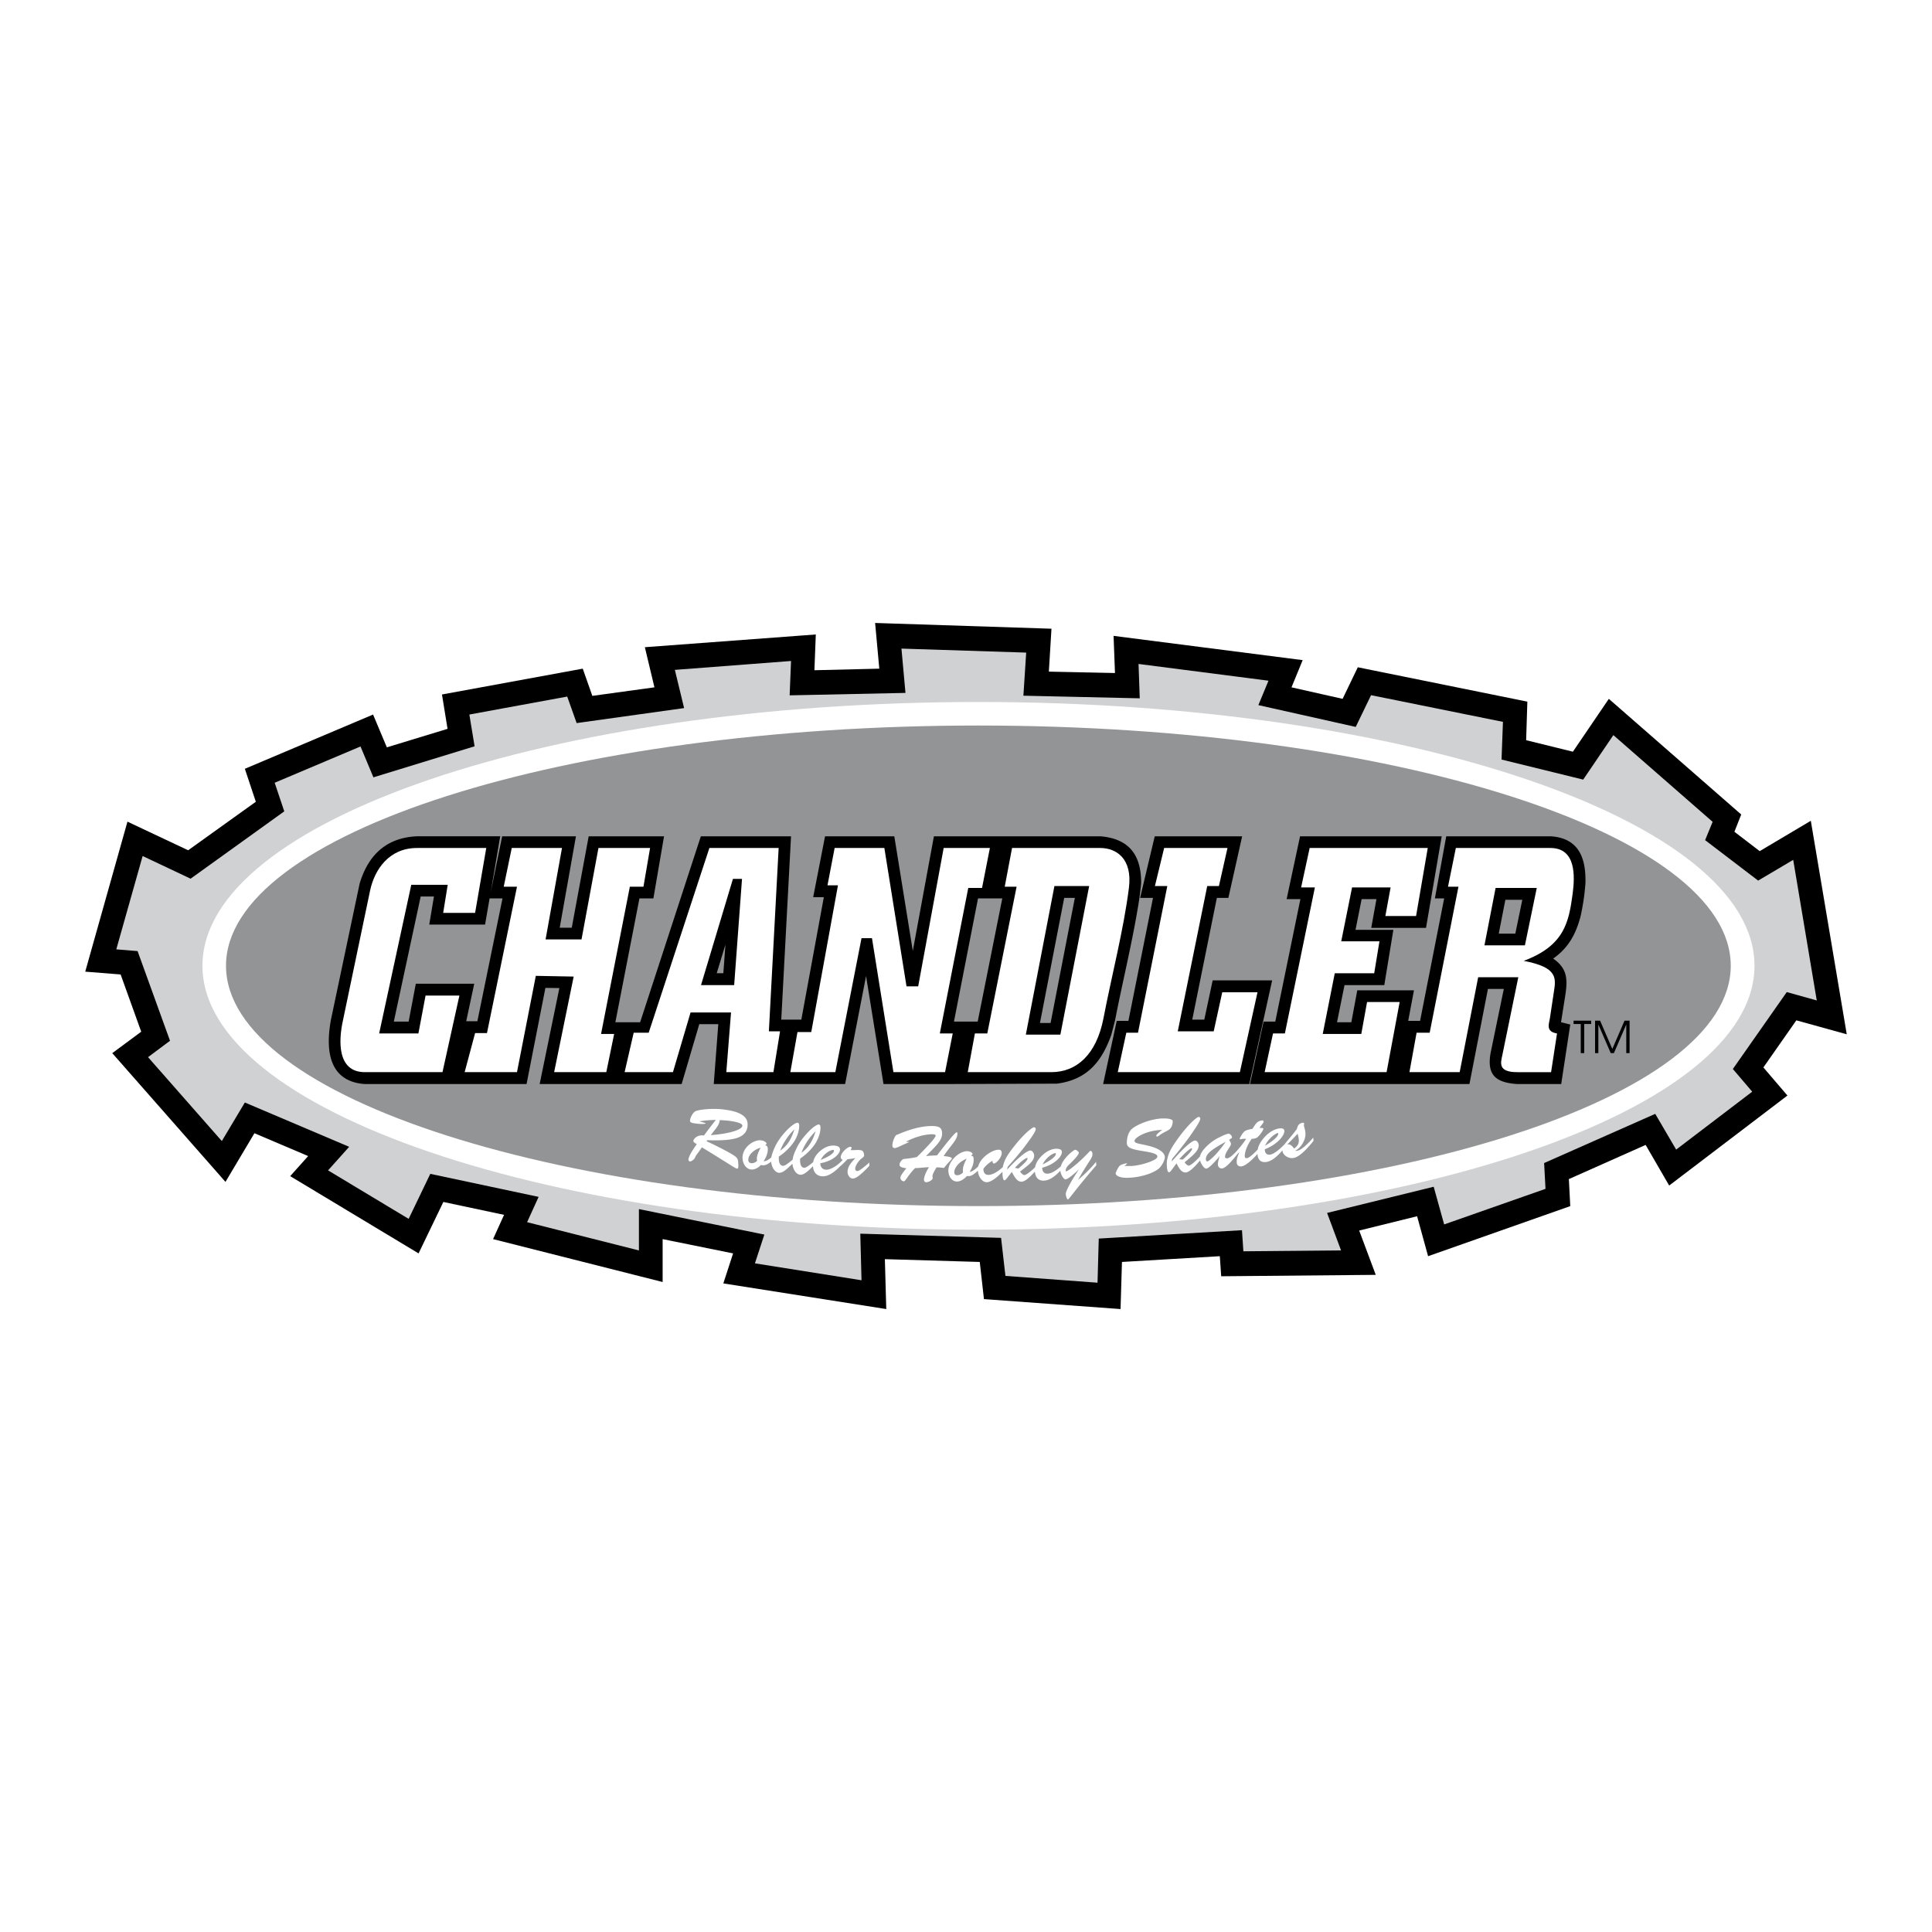 <svg xmlns="http://www.w3.org/2000/svg" width="2500" height="2500" viewBox="0 0 192.756 192.756"><g fill-rule="evenodd" clip-rule="evenodd"><path fill="#fff" d="M0 0h192.756v192.756H0V0z"/><path d="M12.037 97.223l-3.533-.28 4.212-14.967 6.056 2.855 6.753-4.839-1.096-3.289 12.792-5.413 1.375 3.272 6.056-1.845-.556-3.428 14.045-2.577.957 2.715 6.196-.852-.957-4.003 17.056-1.271-.139 3.568 6.474-.157-.417-4.559 17.595.574-.261 4.281 6.597.139-.14-3.707 18.867 2.42-1.115 2.715 5.099 1.148 1.516-3.15 16.916 3.429-.121 3.846 4.664 1.149 3.586-5.274 13.209 11.539-.68 1.723 2.523 1.932 5.1-3.028 3.586 21.302-5.029-1.392-3.289 4.699 2.4 2.803-11.799 8.98-2.349-4.054-7.659 3.41.139 2.697-14.184 4.996-1.097-3.986-5.778 1.427 1.653 4.42-15.42.141-.139-2.002-9.763.574-.139 4.7-13.629-.993-.418-3.707-9.467-.279.139 4.979-16.256-2.559.975-2.994-7.031-1.426v4.281l-16.917-4.281 1.097-2.42-6.057-1.287-2.472 5.133-12.809-7.709 1.793-2.002-5.361-2.279-2.889 4.855-11.295-12.844 2.889-2.14-2.054-5.709z"/><path fill="#d0d1d3" d="M14.23 85.405l4.786 2.262 9.346-6.718-.957-2.854 8.563-3.62 1.288 3.08 10.094-3.097-.522-3.168 9.764-1.793.94 2.646 10.721-1.497-.922-3.812 11.591-.887-.139 3.428 11.556-.243-.401-4.421 12.445.4-.279 4.299 11.609.261-.121-3.428 12.965 1.671-1.01 2.436 9.713 2.175 1.531-3.167 13.158 2.663-.14 3.759 8.146 2.002 3.01-4.439 9.904 8.651-.75 1.827 5.291 4.037 3.498-2.07 2.35 14.026-2.992-.834-5.379 7.674 1.931 2.264-7.588 5.777-2.087-3.566-11.086 4.908.138 2.574-10.111 3.551-1.045-3.76-10.635 2.612 1.393 3.742-9.746.086-.139-2.106-14.289.836-.123 4.403-9.189-.678-.434-3.795-14.046-.418.122 4.648-10.634-1.689.94-2.871-12.514-2.541v4.125l-11.156-2.82 1.149-2.524-10.808-2.297-2.159 4.49-8.041-4.837 2.106-2.35-10.407-4.422-2.298 3.848-7.361-8.371 2.192-1.637-3.236-8.946-2.124-.174 2.628-9.311z"/><path d="M97.613 122.684c42.641 0 77.432-11.834 77.432-26.332 0-14.498-34.791-26.315-77.432-26.315-42.64 0-77.414 11.817-77.414 26.315.001 14.498 34.774 26.332 77.414 26.332z" fill="#fff"/><path d="M97.613 72.386c41.354 0 75.064 10.773 75.064 23.965 0 13.211-33.711 23.982-75.064 23.982-41.334 0-75.064-10.771-75.064-23.982 0-13.191 33.73-23.965 75.064-23.965z" fill="#929496"/><path d="M117.385 116.07c.314.645.574.939.939.906.314-.035.766-.436 1.41-1.201.105.436.453.836.609.818.227-.018.662-.436 1.34-1.236-.104.348-.174.609-.174.801 0 .277.191.436.418.418.365-.053.836-.574 1.566-1.48.053-.035.104-.086.174-.139-.209.4-.295.73-.279.975 0 .312.174.471.488.436.348-.053.887-.471 1.584-1.236.035.609.348.871.887.801.506-.088 1.01-.471 1.602-1.166v.035c.018.418.574.818 1.096.73.488-.07 1.15-.645 2.002-1.705 0-.105-.018-.209-.018-.332-.713.818-1.252 1.254-1.584 1.307-.068.018-.156.018-.242.018.574-.279 1.043-1.027 1.043-1.672 0-.434-.156-.713-.156-.887 0-.018.018-.07.018-.141 0-.086-.035-.121-.156-.104-.33.07-.471.227-.557.609-.191.279-.592.766-1.166 1.445v.016c-.645.697-1.184 1.062-1.516 1.115-.312.035-.521-.141-.521-.506v-.035c1.254-.486 1.949-1.357 1.949-1.809 0-.244-.191-.314-.557-.262-.488.088-.992.383-1.445.889-.365.416-.592.816-.66 1.217-.541.559-.889.836-1.08.854-.121.018-.209-.053-.209-.209 0-.365.191-1.027.697-1.723.051 0 .121 0 .244-.018.189-.035.295-.088.451-.262.332-.348.471-.678.471-.713 0-.07-.123-.105-.4-.088.104-.139.209-.295.33-.434.053-.088.088-.158.088-.227 0-.053-.088-.105-.174-.088-.488.07-.592.314-.941.836-.4.07-.66.139-.799.262-.193.156-.471.643-.471.73 0 .035.018.051.068.051.053-.016.105-.016.158-.033.121-.018.277-.018.418-.018-.262.418-.576.801-.924 1.201-.436.469-.73.713-.957.748-.139.018-.227-.035-.227-.156 0-.436.592-1.045.592-1.271 0-.053-.018-.086-.035-.156-.051-.088-.104-.174-.139-.262.035-.035.088-.068.139-.104.088-.053.141-.088.141-.156-.018-.141-.191-.367-.383-.35-.07.018-.365.088-.818.332a4.515 4.515 0 0 0-1.254.852c-.434.4-.695.801-.748 1.098-.557.592-.939.887-1.113.904-.105 0-.244-.104-.418-.33.904-.748 1.41-1.166 1.41-1.705-.018-.279-.209-.488-.383-.471-.297.035-1.131.713-2.314 2.105.018-.086.033-.191.051-.277.959-1.15 1.654-2.072 2.107-2.75.469-.68.695-1.098.695-1.254 0-.121-.088-.191-.174-.174-.174.018-.922.645-1.879 1.914-.436.592-.768 1.08-.977 1.514-.207.453-.312.854-.312 1.271.018.574.088.836.227.818.138.003.312-.329.748-.886zM96.482 117.324c.052.018.122.018.157.018.278 0 .556-.191.923-.539.051.643.469 1.148.869 1.148.383 0 .922-.35 1.584-1.045 0 .574.07.854.209.854.139-.018.312-.332.73-.836.33.662.592.975.957.975.314 0 .748-.348 1.34-1.01.053.609.365.922.889.904.521-.018 1.043-.348 1.652-.99.053.451.35.869.523.869.121 0 .627-.312 1.34-1.027-.471.715-.818 1.289-1.027 1.707-.209.4-.295.66-.295.748 0 .262.139.574.209.574.051 0 .277-.297.73-.871a79.204 79.204 0 0 1 2.105-2.541c0-.104-.018-.225-.018-.348a13.266 13.266 0 0 1-1.793 1.793c.418-.766.783-1.305 1.027-1.705.262-.383.418-.645.4-.836 0-.227-.07-.33-.227-.348-.678.73-1.27 1.252-1.688 1.584-.4.33-.662.469-.715.469-.033 0-.033-.035-.033-.086 0-.174.086-.35.277-.541.68-.643 1.027-1.061 1.027-1.234 0-.088-.227-.297-.365-.297-.07 0-.523.297-.957.818-.244.297-.4.574-.471.836-.557.504-1.027.73-1.34.73-.297.018-.504-.191-.521-.557v-.035c1.252-.33 1.967-1.113 1.967-1.566 0-.227-.193-.33-.574-.33-.488.018-.977.26-1.445.713-.365.365-.592.748-.662 1.148-.539.506-.904.766-1.078.766-.105 0-.244-.121-.418-.348.904-.695 1.41-1.061 1.41-1.602-.018-.277-.209-.504-.383-.504-.297.018-1.133.609-2.314 1.914.016-.086.033-.174.051-.279.957-1.061 1.654-1.932 2.105-2.574.471-.627.697-1.045.697-1.184 0-.123-.088-.191-.174-.191-.156 0-.922.574-1.881 1.775-.434.539-.766.992-.975 1.426a3.56 3.56 0 0 0-.26.783c-.574.506-1.045.766-1.445.766-.295 0-.469-.191-.486-.539v-.068c.191-.279.469-.541.904-.801 0 .191.053.277.156.277.227-.018.783-.627.766-1.061 0-.227-.104-.332-.365-.314-.244 0-.766.191-1.287.627-.365.33-.609.68-.697 1.045-.365.348-.643.521-.852.539.278-.453.418-.871.401-1.236 0-.26-.053-.365-.227-.365h-.018c.069-.121.139-.156.139-.191 0-.104-.244-.277-.557-.277-.313 0-.783.191-1.166.557-.453.418-.696.957-.696 1.375.018.678.418 1.096.853 1.096.335-.001.665-.193 1.013-.558zM91.296 116.541c.383 0 .853-.07 1.392-.088-.366.541-.505 1.045-.505 1.254.018.156.087.244.226.244.244 0 .644-.227.644-.4 0-.088-.017-.141-.017-.191-.018-.141.122-.436.4-.889h.122c.208 0 .417.035.626.053.453-.592.783-.836.783-.939 0-.123-.278-.191-.818-.244.331-.521.679-.922.94-1.27.261-.35.435-.645.435-.977 0-.086-.018-.121-.087-.121-.052 0-.261.191-.575.574-.331.383-.783.957-1.375 1.723-.383.018-.748.035-1.096.07.505-.521.905-.904 1.183-1.254.279-.348.418-.643.418-.975 0-.607-.278-.748-.957-.766-1.027-.018-2.245.297-3.655.924-.243.365-.348.766-.348 1.008 0 .174.087.262.226.262.052.018.157-.018.331-.088l1.148-.521c-.122 0-.243-.018-.365-.018 1.01-.521 1.949-.748 2.646-.748.244.018.331.035.331.156 0 .07-.157.297-.47.662a29.25 29.25 0 0 1-1.41 1.461c-.801.158-1.253.176-1.306.191-.191.053-.417.35-.417.559 0 .225.208.295.679.365-.383.486-.592.766-.592.939 0 .209.174.348.331.365.192.001.366-.538 1.132-1.321zM75.928 116.227c.069.018.122.035.174.035.244.018.505-.104.835-.365.052.574.366 1.062.766 1.113.365.035.748-.312 1.357-.904.052.574.365 1.062.766 1.096.348.035.714-.277 1.288-.852.035.627.365.957.888 1.01.557.035 1.131-.297 1.81-.992.209-.156.436-.4.749-.715.261-.018.522-.068.783-.104-.505.504-.783.904-.783 1.393.017.365.261.627.504.645.331.016.871-.418 1.671-1.271v-.33c-.644.557-1.027.852-1.201.852-.139-.016-.209-.086-.209-.242 0-.176.157-.541.487-.889.209-.191.401-.277.401-.418-.018-.383-.157-.539-.418-.539-.07-.018-.157-.018-.278-.018-.209.018-.436.018-.644.018.052-.121.087-.191.087-.227 0-.053-.035-.104-.104-.104-.296-.018-.975.592-.975 1.043 0 .105.07.191.191.279-.157.156-.313.297-.47.436-.505.383-.94.557-1.236.521-.296-.018-.505-.244-.522-.609v-.035c1.253-.209 1.966-.922 1.966-1.375-.017-.227-.191-.348-.557-.383-.505-.033-.992.156-1.462.574-.366.332-.592.68-.662 1.08-.453.365-.731.574-.905.557-.261-.018-.4-.279-.4-.748v-.156c.679-.471 1.184-.992 1.531-1.531.331-.541.505-1.08.505-1.584 0-.191-.069-.279-.157-.297-.191-.018-.696.314-1.288.992-.47.521-.818 1.062-1.027 1.566a3.2 3.2 0 0 0-.313.957c-.487.4-.783.627-.975.609-.261-.035-.4-.277-.4-.766v-.156a5.476 5.476 0 0 0 1.531-1.498c.331-.539.505-1.078.505-1.584 0-.191-.053-.277-.157-.295-.192-.018-.696.312-1.288.975-.47.521-.818 1.062-1.027 1.549-.157.348-.261.68-.313.939-.313.262-.557.383-.766.383.279-.434.418-.834.418-1.201 0-.242-.07-.365-.244-.383h-.017c.087-.104.139-.139.139-.174 0-.104-.226-.295-.539-.33-.331-.053-.801.104-1.184.418-.453.365-.679.869-.679 1.287 0 .68.4 1.148.835 1.201.335.035.683-.121 1.013-.453zM70.028 114.469c2.263 1.375 3.376 2.125 3.481 2.125.122.018.157-.07.157-.279-.018-.557-.018-.713-.331-.957-.174-.139-1.114-.697-2.837-1.496l.052-.105c1.375.053 2.384-.018 3.046-.244.661-.242 1.009-.678.992-1.357 0-.766-.766-1.252-2.263-1.443-.679-.105-1.479-.105-2.298 0-.33.051-.539.104-.644.156-.296.156-.54.713-.54.957 0 .105.104.191.313.227.749.121 1.236.104 1.236.018 0-.035-.035-.035-.122-.053-.157-.053-.331-.086-.505-.139.54-.088 1.079-.141 1.653-.141-.4.506-.801 1.027-1.184 1.551-.766-.105-1.062.434-1.062.539 0 .104.122.191.348.33-.592.801-.835 1.34-.835 1.514 0 .123.069.191.156.209.07 0 .418-.139.522-.436.091-.226.352-.488.665-.976zM112.164 116.332a.645.645 0 0 0 .295-.279c-.418.07-.695.174-.783.297-.174.209-.365.645-.365.713 0 .262.506.506 1.428.436 1.166-.07 2.211-.436 2.732-.801.453-.295.748-.975.748-1.254-.018-.434-.574-.869-1.584-1.113-.975-.244-1.443-.244-1.443-.504-.018-.279.99-.957 2.453-1.08.121-.018.227-.018.297-.018-.367.297-.576.453-.576.592 0 .053.035.088.105.07.068 0 .156-.088.33-.209.365-.227.662-.365.801-.453.262-.174.4-.504.4-.869 0-.191-.453-.314-1.236-.262-1.252.123-2.488.68-2.906 1.098-.277.295-.436.783-.436 1.34 0 .469.453.609 1.445.783 1.027.156 1.602.295 1.602.557 0 .174-.209.312-.609.486a6.802 6.802 0 0 1-1.949.471l-.749-.001z" fill="#fff"/><path d="M159.139 105.072v-3.238h.504l1.218 2.82 1.219-2.82h.504v3.238h-.33v-2.855l-1.236 2.855h-.313l-1.236-2.855v2.855h-.33zM158.059 105.072h-.348v-2.908h-.715v-.33h1.758v.33h-.695v2.908zM48.952 89.06l1.148-5.622h7.362l-1.619 9.12h1.201l1.688-9.12h7.519l-1.062 6.196h-1.392l-2.402 12.356h2.471l6.057-18.552h8.998l-.975 18.292h2.002l2.245-12.218h-1.062l1.184-6.074h6.91l1.845 11.435 2.106-11.435h16.621c2.871.244 4.072 1.88 4.055 4.682a32.57 32.57 0 0 1-.365 2.663c-.627 3.707-1.531 7.362-2.244 11.051l-.367 1.41c-.922 2.594-2.35 4.473-5.43 4.873l-10.32.035h-6.979l-1.74-10.773-2.089 10.773H71.211l.453-5.971h-1.897l-1.758 5.971H53.842l1.967-9.572-1.393-.018-1.88 9.59H36.351c-3.603-.279-3.881-3.463-3.324-6.457l2.854-13.541c.871-2.89 2.698-4.578 5.708-4.717h8.319l-.956 5.623zM140.498 101.852h1.184l2.402-12.218h-.924l1.131-6.196h10.443c2.785.191 3.516 2.158 3.445 4.699a22.856 22.856 0 0 1-.486 3.289c-.471 1.775-1.201 3.133-2.732 4.212 1.375.958 1.461 1.985 1.219 3.602l-.436 2.75.922.227-.904 5.936h-4.439c-2.141-.156-2.975-.939-2.609-3.08l1.322-6.406h-1.584l-1.844 9.486h-21.895l1.357-6.23h1.166l2.506-12.218h-1.375l1.34-6.266h14.133l-1.566 9.137h-5.465l.521-2.872h-1.479l-.609 3.063h3.775l-.904 5.516h-3.969l-.748 3.707h1.428l.592-3.184h5.656l-.574 3.046z"/><path d="M124.643 108.152h-14.584l1.357-6.3h1.166l2.453-12.27h-1.287l1.461-6.144h8.721l-1.375 6.144h-1.149l-2.455 12.148h1.201l.836-3.916h5.934l-2.279 10.338z"/><path d="M42.459 99.328h3.376l-1.688 7.641h-7.745c-2.82 0-2.594-3.238-2.21-5.047l2.732-13.071c.435-2.054 1.862-4.247 4.682-4.247h6.909l-1.114 6.475h-3.185l.453-2.802h-3.637l-3.203 14.829h3.916l.714-3.778zM57.236 97.432l-3.777-.071-1.879 9.608h-5.222l1.044-3.899h1.184l2.994-14.602h-1.323l.8-3.864h5.013l-1.636 9.12h3.585l1.689-9.12h5.151l-.661 3.864H62.84l-2.872 14.688h1.306l-.783 3.813h-5.204l1.949-9.537zM72.935 101.016h-4.038l-1.758 5.953h-4.821l.905-3.934h1.497l6.056-18.431h6.91l-.975 18.292h1.114l-.661 4.073h-4.7l.471-5.953z" fill="#fff"/><path d="M73.248 98.283h-3.307l3.185-10.598h.905l-.783 10.598z"/><path fill="#fff" d="M85.953 93.602l-2.611 13.367h-4.49l.713-4.004h1.375l2.664-14.636h-1.045l.713-3.725h4.961l2.21 13.802h1.166l2.541-13.802h4.612l-.783 3.985h-1.375l-2.837 14.516h1.288l-.765 3.864h-5.152l-2.14-13.367h-1.045zM104.889 106.969h-8.336l.713-3.863h1.236l2.924-14.638h-1.184l.73-3.864h8.789c1.637 0 3.238 1.079 2.871 3.985-.539 4.247-1.705 8.668-2.541 13.018-.712 3.657-2.714 5.362-5.202 5.362z"/><path d="M105.793 103.227h-3.445l2.853-14.829h3.465l-2.873 14.829z"/><path fill="#fff" d="M125.461 98.998l-1.758 7.971H111.52l.853-3.934h1.166l2.924-14.637h-1.236l.921-3.794h6.319l-.854 3.794h-1.166l-2.941 14.498h3.586l.853-3.898h3.516zM139.645 99.973l-1.305 6.996h-12.166l.836-3.864h1.183l2.993-14.567h-1.374l.852-3.934h11.783l-1.166 6.788h-3.064l.523-2.854h-3.845l-1.081 5.378h3.813l-.523 3.184h-3.934l-1.201 6.056h3.847l.575-3.183h3.254zM149.879 105.314l1.602-7.814h-4.004l-1.844 9.469h-5.014l.715-3.934h1.305l2.871-14.567h-1.043l.783-3.864h9.432c2.594 0 2.438 2.854 2.229 4.508-.383 2.837-.783 5.221-4.891 6.753 3.48.661 3.219 1.758 2.994 3.202l-.383 2.541c-.088.541-.436 1.324.713 1.498l-.592 3.863h-3.377c-1.932 0-1.652-.922-1.496-1.655z"/><path d="M152.141 94.315l1.183-5.726h-4.107l-1.113 5.726h4.037z"/><path d="M70.916 113.252c.487-.645.87-1.027.888-1.498.487.018.818.053.958.07.87.121 1.305.279 1.305.486.016.333-1.045.784-3.151.942zM75.528 115.828c-.191.174-.4.242-.557.225-.208-.016-.313-.139-.313-.33-.018-.383.417-.992 1.235-1.219-.243.436-.383.818-.383 1.08 0 .068.018.156.018.244zM77.842 114.801c.14-.365.313-.73.557-1.08.226-.365.522-.713.853-1.043a5 5 0 0 1-.54 1.234c-.225.35-.521.645-.87.889zM79.966 115.01a5.14 5.14 0 0 1 .557-1.115c.227-.348.522-.695.853-1.043-.139.469-.313.887-.539 1.234a3.416 3.416 0 0 1-.871.924zM81.88 115.723c.4-.748 1.062-1.01 1.271-.992.035 0 .052.018.052.088 0 .226-.435.556-1.323.904zM96.082 116.977c-.191.191-.4.277-.574.277-.208 0-.295-.104-.295-.295-.018-.383.4-1.027 1.235-1.357-.261.469-.383.852-.383 1.131 0 .07 0 .138.017.244zM101.252 116.523c.625-.695 1.096-.992 1.217-.992.035 0 .053 0 .053.035 0 .191-.312.504-.922 1.027a2.75 2.75 0 0 0-.348-.07zM104.02 116.176c.398-.783 1.061-1.115 1.27-1.131.035 0 .053.033.053.086-.001.226-.437.609-1.323 1.045zM117.664 115.652c.625-.73 1.113-1.078 1.217-1.096.018 0 .053.018.053.053 0 .174-.312.521-.922 1.078a1.98 1.98 0 0 1-.348-.035zM122.293 113.912c-.904 1.307-1.654 1.932-1.846 1.967-.068 0-.121-.068-.139-.209.001-.609.698-1.043 1.985-1.758zM126.209 114.312c.4-.818 1.078-1.234 1.271-1.27.033 0 .051.018.051.068.018.228-.435.681-1.322 1.202zM128.438 114.174c.365-.365.713-.713 1.025-1.062.07.244.105.436.123.609.018.383-.123.609-.471.871-.209-.279-.383-.436-.609-.418h-.068zM46.515 101.887h1.113l2.507-12.253h-1.288l-.452 2.611h-5.57l.47-2.802h-1.323l-2.68 12.479h1.479l.714-3.777h5.83l-.8 3.742zM107.238 89.582h-1.062l-2.418 12.479h1.06l2.42-12.479zM97.545 101.922l2.453-12.288h-2.42l-2.401 12.288h2.368zM72.168 97.1l.209-2.854-.87 2.854h.661zM151.881 89.773h-1.69l-.66 3.376h1.653l.697-3.376z" fill="#929496"/></g></svg>